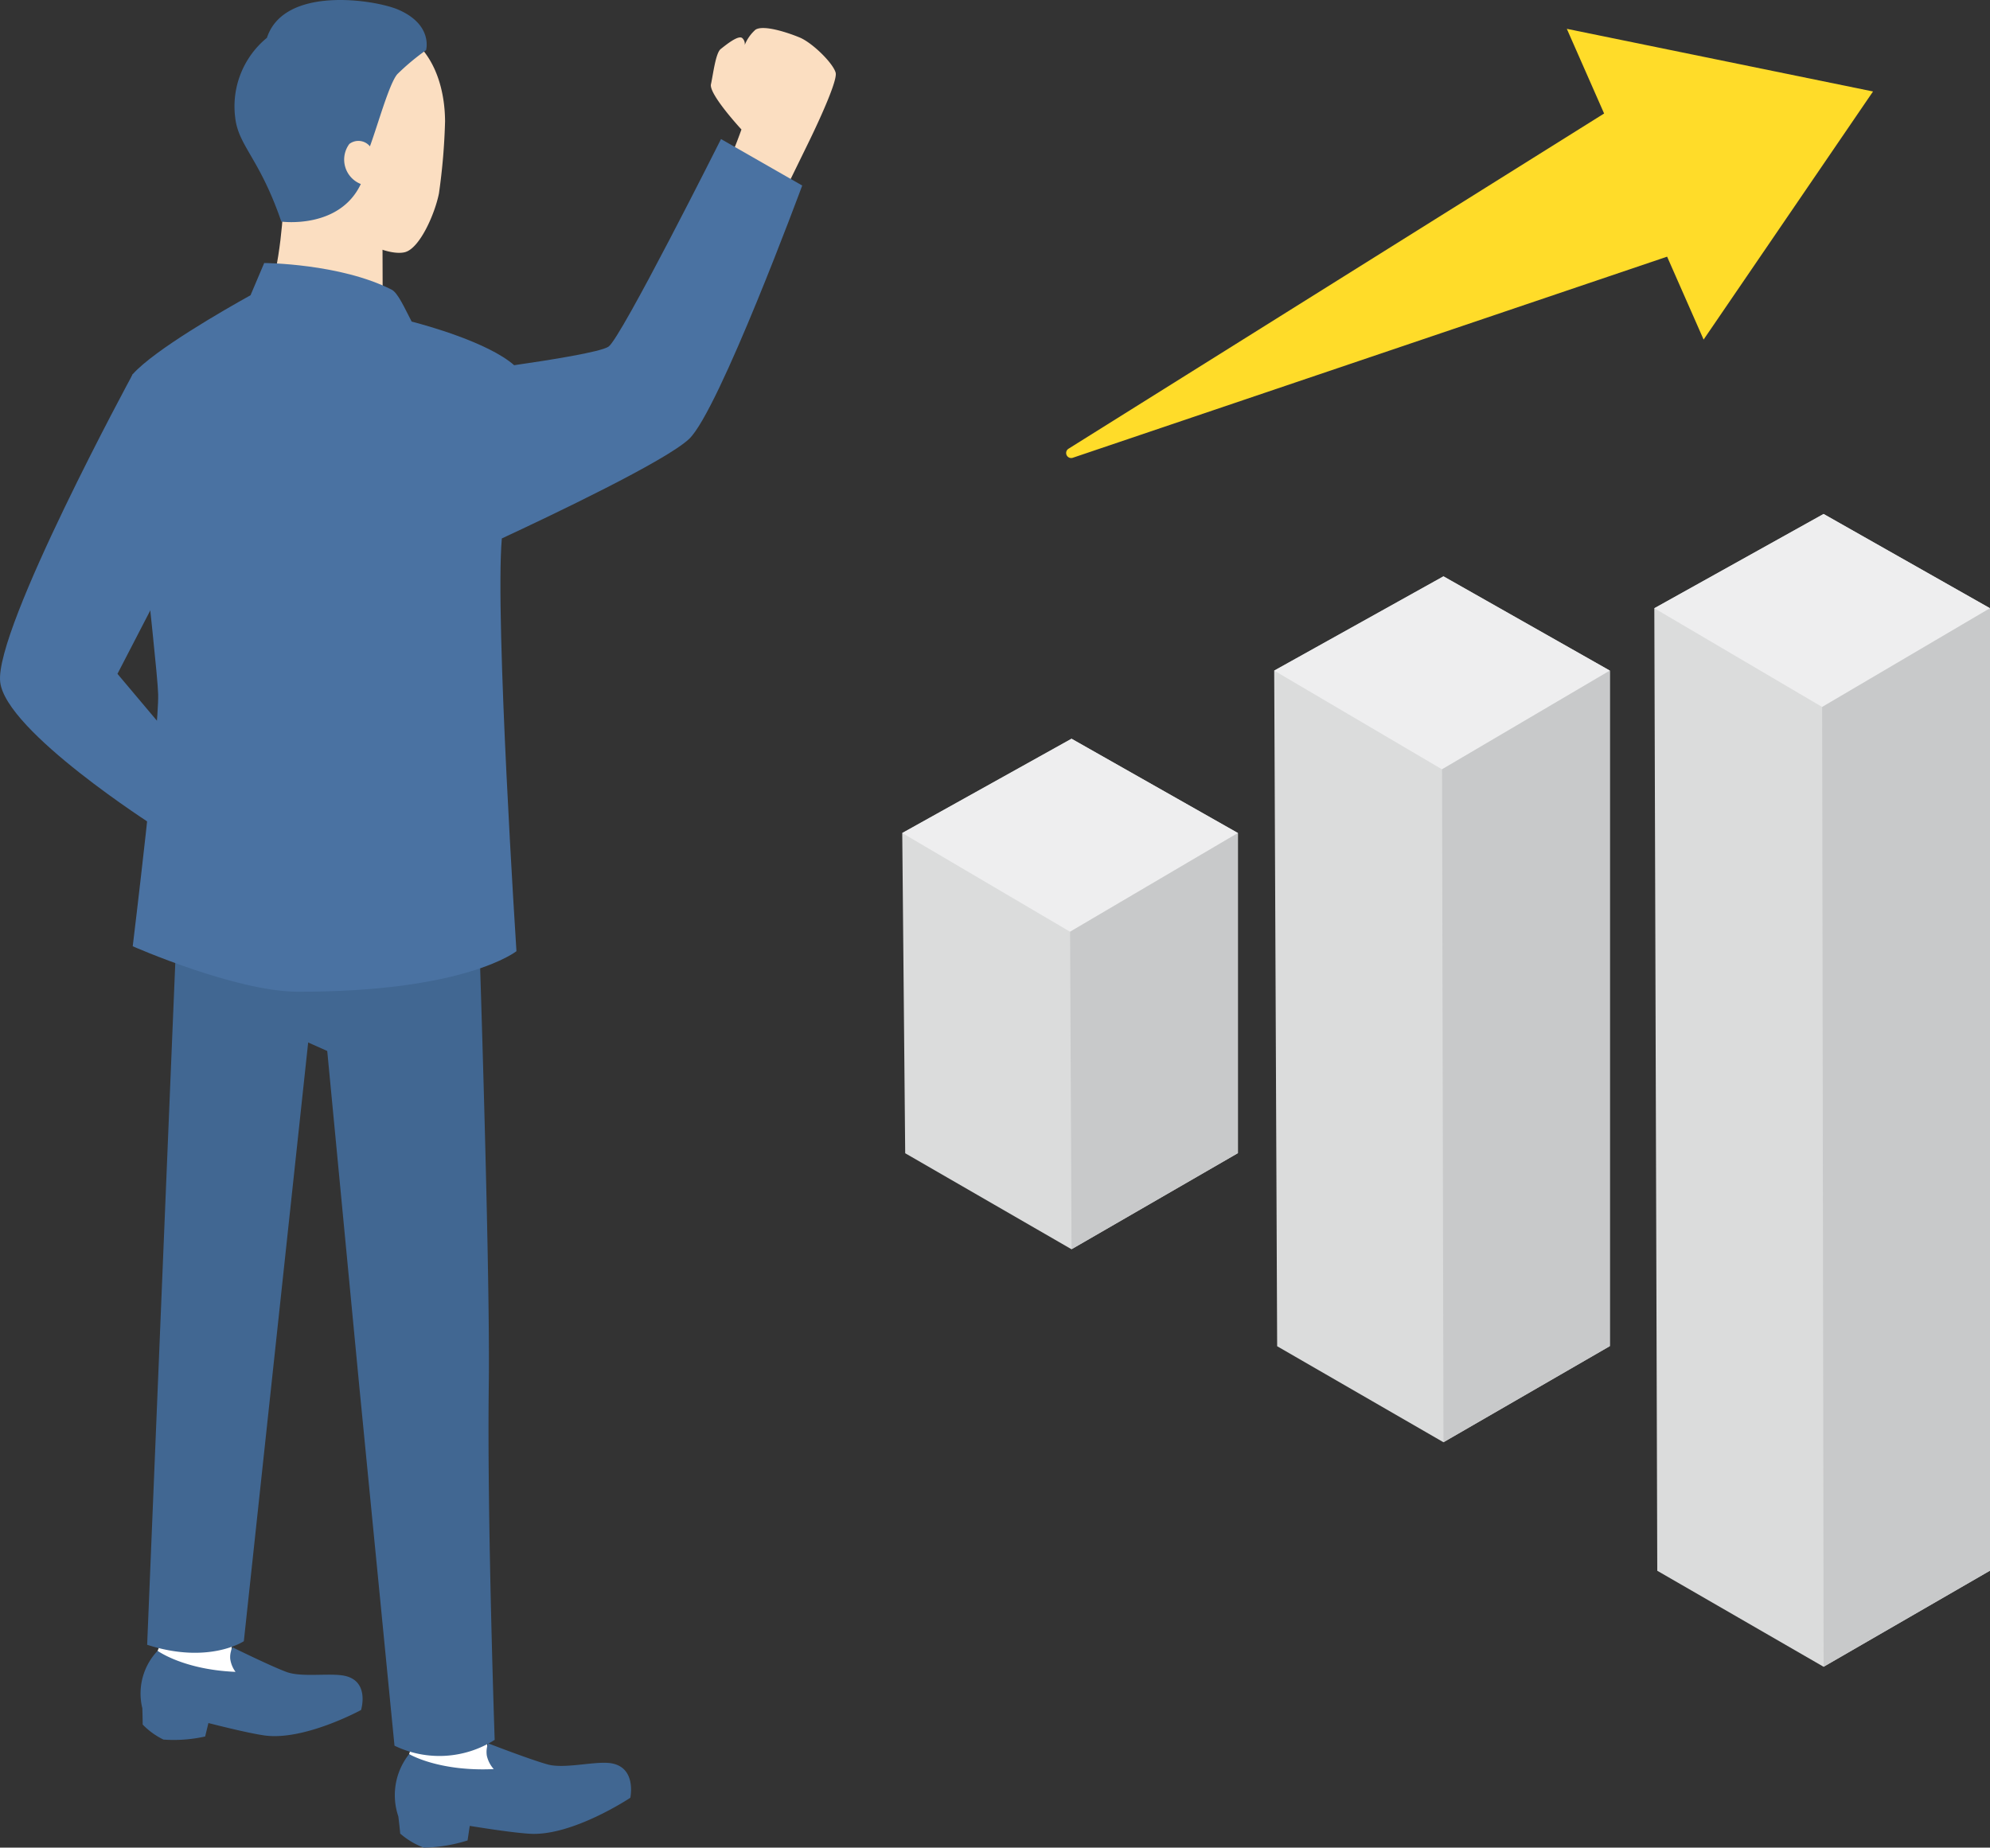 <svg xmlns="http://www.w3.org/2000/svg" xmlns:xlink="http://www.w3.org/1999/xlink" width="202.335" height="187.889" viewBox="0 0 202.335 187.889">
  <rect x="0" y="0" width="202.335" height="187.889" fill="#333333" stroke="none"/>
  <defs>
    <clipPath id="clip-path">
      <rect id="長方形_139" data-name="長方形 139" width="202.335" height="187.889" fill="none"/>
    </clipPath>
    <clipPath id="clip-path-2">
      <rect id="長方形_140" data-name="長方形 140" width="82.044" height="43.647" fill="none"/>
    </clipPath>
  </defs>
  <g id="グループ_589" data-name="グループ 589" transform="translate(-428.503 -3193.672)">
    <g id="グループ_570" data-name="グループ 570" transform="translate(428.503 3193.672)">
      <g id="グループ_569" data-name="グループ 569">
        <g id="グループ_568" data-name="グループ 568" clip-path="url(#clip-path)">
          <path id="パス_421" data-name="パス 421" d="M31.3,319.738c.927-1.849,1.278-8.625,1.278-8.625l6.776.259-.539,8.342,1.817,2.24-1.458,1.653L31.4,321.432Z" transform="translate(-15.279 -151.862)" fill="#fff"/>
          <path id="パス_422" data-name="パス 422" d="M48.442,330.125c-1.514-.236-4.217.193-5.694-.347-1.593-.583-5.514-2.518-5.514-2.518a2.258,2.258,0,0,0-.228,1.177,2.859,2.859,0,0,0,.539,1.322c-5.29-.218-7.925-2.139-7.925-2.139a6.3,6.3,0,0,0-1.55,5.845c.015.534.04,1.472.031,1.647a7.407,7.407,0,0,0,2.117,1.534,14.741,14.741,0,0,0,4.239-.314l.33-1.367c1.8.455,4.162,1.031,5.651,1.254,4.037.6,9.869-2.58,9.869-2.58s.956-3.073-1.863-3.514" transform="translate(-13.597 -159.743)" fill="#416792"/>
          <path id="パス_423" data-name="パス 423" d="M81.006,339.376c.809-2.047-.271-9.189-.271-9.189l7.206-.359,1.027,8.819,2.136,2.2-1.391,1.889-8.443-1.578Z" transform="translate(-39.409 -160.997)" fill="#fff"/>
          <path id="パス_424" data-name="パス 424" d="M13.5,74.327S-.559,100.222.018,105.619c.537,5.024,15.7,14.688,15.7,14.688l3.325-7.071-7.1-8.43,5.408-10.45Z" transform="translate(0 -36.281)" fill="#4a72a2"/>
          <path id="パス_425" data-name="パス 425" d="M153.888,10.112c-.262-.973-2.365-3.048-3.675-3.589s-3.7-1.3-4.48-.784a4.105,4.105,0,0,0-1.092,1.555.786.786,0,0,0-.267-.717c-.412-.3-1.647.712-2.171,1.123s-.77,2.575-.995,3.585,3.1,4.6,3.1,4.6a48.663,48.663,0,0,1-2.064,4.939l5.6,3.1,3.243-6.634s3.063-6.2,2.8-7.174" transform="translate(-68.921 -2.717)" fill="#fbdec1"/>
          <path id="パス_426" data-name="パス 426" d="M100.028,348.332c-1.626-.109-4.451.6-6.067.164-1.743-.469-6.081-2.153-6.081-2.153a2.408,2.408,0,0,0-.132,1.269,3.048,3.048,0,0,0,.7,1.351c-5.628.264-8.6-1.526-8.6-1.526a6.707,6.707,0,0,0-1.1,6.34c.067.565.181,1.557.187,1.742a7.883,7.883,0,0,0,2.387,1.428,15.689,15.689,0,0,0,4.464-.729l.222-1.48c1.953.313,4.508.7,6.107.8,4.336.262,10.218-3.658,10.218-3.658s.726-3.347-2.3-3.549" transform="translate(-38.246 -169.058)" fill="#416792"/>
          <path id="パス_427" data-name="パス 427" d="M62.8,172.56s1.342,38.7,1.173,51.486c-.179,13.527.6,36.066.6,36.066a10.476,10.476,0,0,1-10.187.592l-3.56-36.348-3.278-34.3-1.938-.863-6.541,60.886s-3.559,2.387-9.83.363c0,0,2.555-62.156,3.2-77.5l4.656-1.471,20.749-1.071Z" transform="translate(-14.276 -83.18)" fill="#416792"/>
          <path id="パス_428" data-name="パス 428" d="M54.673,37.677s-.264,6.549-1.725,9.926l7.6,2.872L64.755,47.6s-.011-5.679-.031-9.813L60.07,34.749Z" transform="translate(-25.845 -16.962)" fill="#fbdec1"/>
          <path id="パス_429" data-name="パス 429" d="M60.2,25.66c.93,1.139,3.773,2.357,5.213,2,1.5-.37,3.046-3.856,3.471-5.982a63.337,63.337,0,0,0,.622-7.353c-.027-.927.093-9.665-8.594-10.171-8.931-.519-11.288,4.786-11.221,8.594.052,2.909,2.144,7.229,8.7,9.244a16.258,16.258,0,0,0,1.8,3.665" transform="translate(-24.253 -2.012)" fill="#fbdec1"/>
          <path id="パス_430" data-name="パス 430" d="M63.222.976C60.885-.03,51.631-1.494,49.883,3.842a9.017,9.017,0,0,0-3.228,8.109c.319,2.892,2.487,4.153,4.69,10.584,0,0,5.95.819,8.111-3.883l.126-2.277c.681-.148,2.428-7.516,3.551-8.827A23.669,23.669,0,0,1,66.063,5.1S66.8,2.516,63.222.976" transform="translate(-22.741 0)" fill="#416792"/>
          <path id="パス_431" data-name="パス 431" d="M70.247,32.416a2.669,2.669,0,0,1-1.369-4.144,1.522,1.522,0,0,1,2.089.235l.734.566-.936,3.567Z" transform="translate(-33.359 -13.633)" fill="#fbdec1"/>
          <path id="パス_432" data-name="パス 432" d="M82.771,58.12c3.035-2.867,11.5-25.769,11.5-25.769l-8.256-4.726s-10.165,20.26-11.44,21.112c-.82.548-6,1.369-9.592,1.886C62.339,48.3,56,46.559,54.56,46.185c-.649-1.226-1.377-2.912-2.03-3.244-5.255-2.675-12.962-2.71-12.962-2.71l-1.39,3.277c-2.622,1.458-9.738,5.532-11.974,8.024-.984,1.1,2.489,28.994,2.583,32.57S26.2,109.713,26.2,109.713s10.454,4.608,16.777,4.621c17.054.037,22.238-4.12,22.238-4.12s-2.2-33.868-1.486-41.975C68.725,65.916,80.4,60.36,82.771,58.12" transform="translate(-12.705 -13.484)" fill="#4a72a2"/>
        </g>
      </g>
      <path id="パス_433" data-name="パス 433" d="M328.606,111.7l.3,97.882,16.908,9.762,16.918-9.774V111.7l-16.918-9.586Z" transform="translate(-160.401 -49.846)" fill="#dbdcdc"/>
      <path id="パス_434" data-name="パス 434" d="M328.606,111.7l17.064,10.04,17.065-10.04-16.918-9.586Z" transform="translate(-160.401 -49.846)" fill="#eeeeef"/>
      <path id="パス_435" data-name="パス 435" d="M361.943,130.885l.147,97.6,16.918-9.774v-97.87Z" transform="translate(-176.673 -58.987)" fill="#c8c9ca"/>
      <path id="パス_436" data-name="パス 436" d="M270.311,114.5,253.1,124.087l.3,68.706,16.908,9.762,16.917-9.774V124.087Z" transform="translate(-123.544 -55.89)" fill="#dbdcdc"/>
      <path id="パス_437" data-name="パス 437" d="M270.311,114.5,253.1,124.087l17.064,10.039,17.064-10.039Z" transform="translate(-123.544 -55.89)" fill="#eeeeef"/>
      <path id="パス_438" data-name="パス 438" d="M303.5,133.229l-17.064,10.039.147,68.428,16.917-9.774Z" transform="translate(-139.816 -65.032)" fill="#c8c9ca"/>
      <path id="パス_439" data-name="パス 439" d="M196.43,146.765l-17.212,9.587.3,32.564,16.908,9.762,16.917-9.774V156.352Z" transform="translate(-87.481 -71.639)" fill="#dbdcdc"/>
      <path id="パス_440" data-name="パス 440" d="M196.43,146.765l-17.212,9.587,17.064,10.039,17.064-10.039Z" transform="translate(-87.481 -71.639)" fill="#eeeeef"/>
      <path id="パス_441" data-name="パス 441" d="M229.621,165.493l-17.064,10.039.147,32.287,16.917-9.774Z" transform="translate(-103.754 -80.781)" fill="#c8c9ca"/>
    </g>
    <g id="グループ_572" data-name="グループ 572" transform="translate(536.902 3196.604)">
      <g id="グループ_571" data-name="グループ 571" transform="translate(0 0)" clip-path="url(#clip-path-2)">
        <path id="パス_442" data-name="パス 442" d="M82.043,6.37,50.909,0,54.7,8.611.244,42.7a.512.512,0,0,0,.436.919L61.106,23.169,64.817,31.6Z" transform="translate(0 0)" fill="#ffdc29"/>
      </g>
    </g>
  </g>
</svg>
